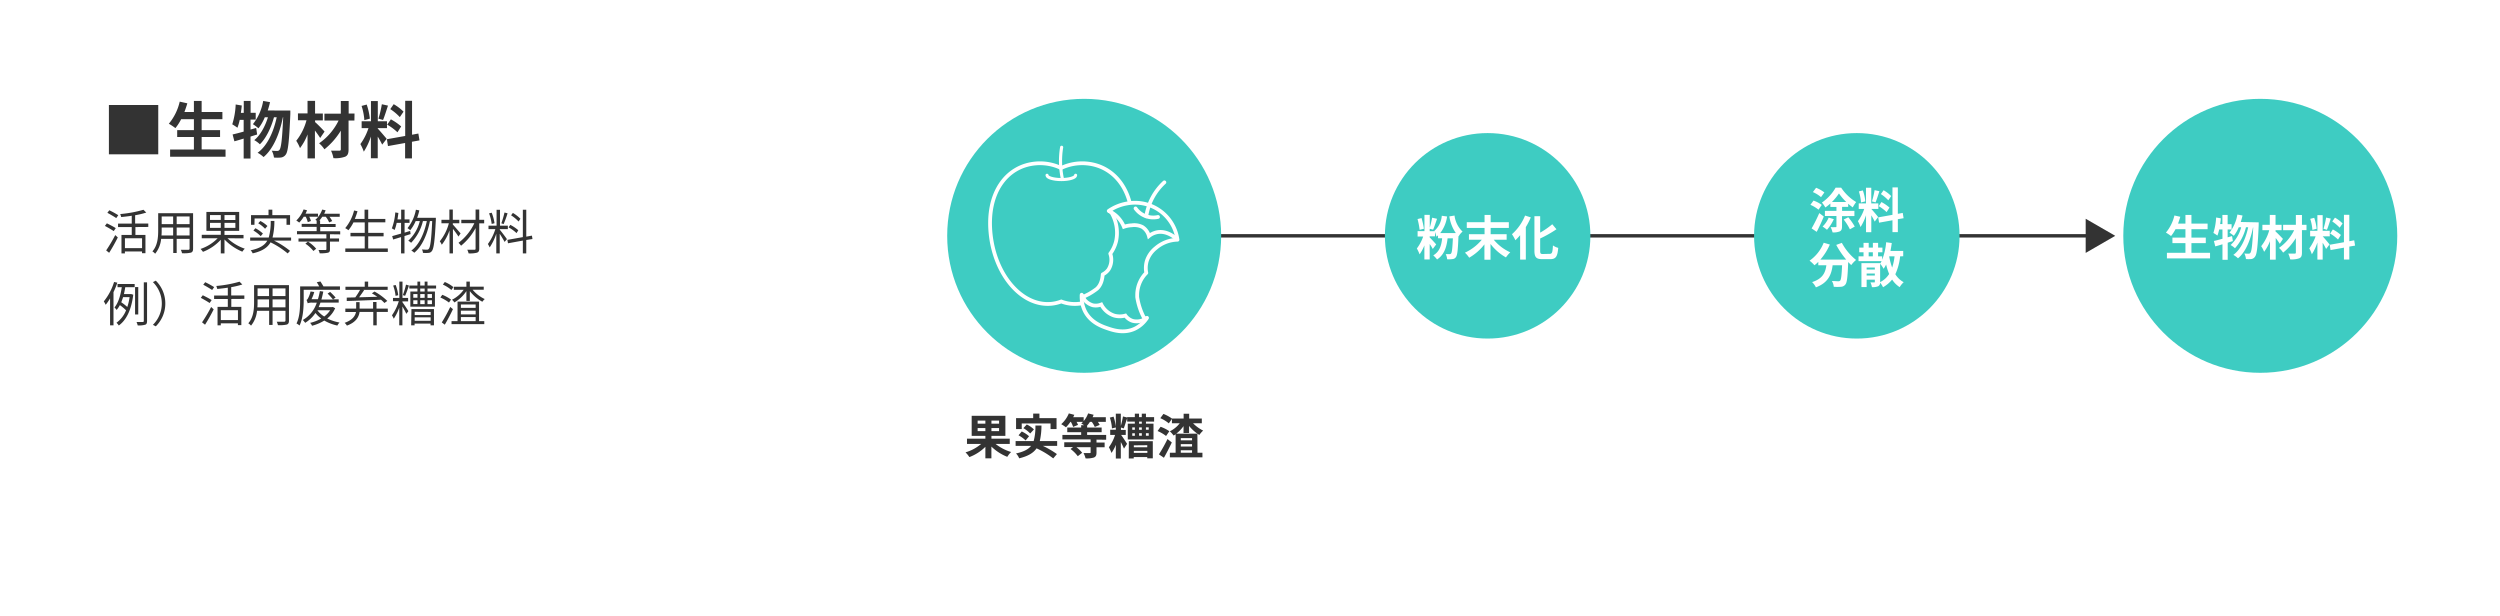 <svg xmlns="http://www.w3.org/2000/svg" viewBox="0 0 730 180"><defs><style>.cls-1{fill:#fff;}.cls-2{fill:#333;}.cls-3,.cls-5,.cls-6,.cls-8,.cls-9{fill:none;}.cls-3{stroke:#333;}.cls-3,.cls-5,.cls-8{stroke-miterlimit:10;}.cls-4,.cls-7{fill:#3eccc2;}.cls-5,.cls-6,.cls-7,.cls-8,.cls-9{stroke:#fff;}.cls-5{stroke-width:1.1px;}.cls-6,.cls-7,.cls-9{stroke-linecap:round;stroke-linejoin:round;}.cls-6{stroke-width:0.91px;}.cls-7,.cls-8,.cls-9{stroke-width:1.1px;}</style></defs><g id="レイヤー_4" data-name="レイヤー 4"><rect class="cls-1" width="730" height="180"/><path class="cls-2" d="M33.21,67.48c-.58-.39-1.72-1.07-2.58-1.51l.58-.76c.81.41,2,1,2.59,1.41ZM31,73.12a42.91,42.91,0,0,0,2.65-4.48l.75.69c-.73,1.47-1.71,3.21-2.53,4.49Zm2.94-9.44c-.58-.4-1.74-1.08-2.59-1.54l.57-.74a26.4,26.4,0,0,1,2.62,1.44Zm5.6,2.62v2.3h2.93v5.34h-1v-.52h-5V74h-1V68.6h3V66.3h-4v-1h4V63c-1,.16-2.09.28-3.08.38a6.92,6.92,0,0,0-.28-.88,34.36,34.36,0,0,0,6.78-1.25l.82.82a23.58,23.58,0,0,1-3.25.78v2.42h3.84v1Zm1.94,3.27h-5v2.88h5Z"/><path class="cls-2" d="M56.38,72.61c0,.67-.18,1-.63,1.16a9.16,9.16,0,0,1-2.6.17,4,4,0,0,0-.35-1c1,0,1.93,0,2.18,0s.38-.1.38-.37V69.75H51.59v4.13h-1V69.75H47.05a8,8,0,0,1-1.75,4.34,3.32,3.32,0,0,0-.8-.69c1.55-1.73,1.69-4.2,1.69-6.15v-5H56.38Zm-5.82-3.86V66.43H47.21v.82c0,.47,0,1-.06,1.5Zm-3.35-5.54v2.24h3.35V63.21Zm8.15,0H51.59v2.24h3.77Zm0,5.54V66.43H51.59v2.32Z"/><path class="cls-2" d="M66.42,69.57a14,14,0,0,0,5.06,3.05,4.89,4.89,0,0,0-.72.87,15.47,15.47,0,0,1-5.21-3.56V74H64.47V70a13.78,13.78,0,0,1-5.21,3.54,4.93,4.93,0,0,0-.7-.85,12.64,12.64,0,0,0,5-3.12H58.91v-1h5.56V67.42h-4.2V61.89h9.57v5.53H65.55V68.6h5.56v1Zm-5.1-5.34h3.15V62.8H61.32Zm3.15,2.3V65.08H61.32v1.45Zm4.26-3.73H65.55v1.43h3.18Zm0,2.28H65.55v1.45h3.18Z"/><path class="cls-2" d="M85,70.25H80a24.62,24.62,0,0,1,4.69,3L84,74a24.53,24.53,0,0,0-5-3.24c-.86,1.51-2.39,2.58-5.22,3.22a2.88,2.88,0,0,0-.59-.89c2.66-.56,4.09-1.47,4.86-2.82h-5v-.91h5.42a17.21,17.21,0,0,0,.58-4.84h1.07a20.21,20.21,0,0,1-.54,4.84H85Zm-10.7-4.61h-1V62.81h5.11V61.22h1.11v1.59h5.18v2.83H83.66V63.79H74.34Zm.28,1a10.26,10.26,0,0,1,2.19,1.55l-.64.78A10.15,10.15,0,0,0,74,67.32Zm2.82.16a9.44,9.44,0,0,0-2-1.61l.63-.66A8.63,8.63,0,0,1,78.09,66Z"/><path class="cls-2" d="M88.69,63.28A8.76,8.76,0,0,1,87.37,65a6.11,6.11,0,0,0-.85-.6,9.14,9.14,0,0,0,2.13-3.25l1,.25a8.62,8.62,0,0,1-.44,1h3.65v.89H90.3a5.44,5.44,0,0,1,.49,1.24l-.91.34a9.38,9.38,0,0,0-.6-1.58Zm7.66,5.12v1.24H99v.91H96.35v2.24c0,.61-.14.88-.61,1a9.33,9.33,0,0,1-2.4.17A3.27,3.27,0,0,0,93,73c1,0,1.78,0,2,0s.31-.06.31-.26V70.55H87.16v-.91H95.3V68.4H86.72v-.91h5.74V66.25H88.09v-.89h4.37v-.94l-.38-.23a7.19,7.19,0,0,0,2-3l1,.22a8.24,8.24,0,0,1-.42,1H99.2v.89h-3A7.05,7.05,0,0,1,97,64.55l-.89.39a6.58,6.58,0,0,0-1-1.66h-1a9,9,0,0,1-.86,1.12h.22v1H98v.89H93.51v1.24h5.83v.91Zm-6.43,2.16a9.83,9.83,0,0,1,2.4,2.07l-.8.66a10.35,10.35,0,0,0-2.35-2.14Z"/><path class="cls-2" d="M113.24,72.56v1H100.83v-1h5.67V69h-4.16V68h4.16V64.94h-3.29a11.89,11.89,0,0,1-1.47,2.29,6.12,6.12,0,0,0-.94-.62,12.82,12.82,0,0,0,2.59-5.15l1,.22a19.7,19.7,0,0,1-.78,2.24h2.84V61.23h1.07v2.69h5v1h-5V68h4.49v1h-4.49v3.56Z"/><path class="cls-2" d="M118.11,68.92V74h-1V69.23l-2.31.71-.28-1c.71-.2,1.61-.44,2.59-.74V65.08h-1.28a10.75,10.75,0,0,1-.61,2.08,5.25,5.25,0,0,0-.8-.47,16.48,16.48,0,0,0,1-4.66l.91.15c-.07.63-.17,1.28-.27,1.89h1.08V61.23h1v2.84h1.44v1h-1.44v2.86l1.62-.5.14.92Zm9.16-5.35s0,.39,0,.52c-.31,6.34-.61,8.52-1.17,9.22a1.22,1.22,0,0,1-1,.53,9.38,9.38,0,0,1-1.6,0,2.21,2.21,0,0,0-.29-1c.63.05,1.19.07,1.47.07a.61.61,0,0,0,.52-.24c.45-.49.75-2.57,1-8.11h-.67c-.7,3.67-2.24,7.39-4.57,9.24a3.36,3.36,0,0,0-.86-.63c2.29-1.65,3.81-5.1,4.53-8.61h-1.14a13.6,13.6,0,0,1-3.45,6.34,3.28,3.28,0,0,0-.83-.6,11.76,11.76,0,0,0,3.38-5.74h-1.21a11.71,11.71,0,0,1-1.59,2.66,7,7,0,0,0-.8-.6,12,12,0,0,0,2.45-5.38l1,.19a15,15,0,0,1-.63,2.16h5.47Z"/><path class="cls-2" d="M133.87,69.08c-.31-.51-1-1.49-1.61-2.25V74h-1V67.27A14.62,14.62,0,0,1,129,71.46a4.6,4.6,0,0,0-.58-1,14,14,0,0,0,2.65-5.27H128.9v-1h2.32v-3h1v3h1.9v1h-1.9v.36c.52.56,1.92,2.2,2.27,2.61Zm7.51-3.86h-1.44v7.37c0,.72-.19,1-.65,1.19a8.15,8.15,0,0,1-2.46.21,5,5,0,0,0-.38-1.06c.91,0,1.8,0,2.07,0s.35-.08.35-.33v-6a17,17,0,0,1-4.24,5.15,5,5,0,0,0-.75-.84,15.44,15.44,0,0,0,4.63-5.73H134.7v-1h4.17v-3h1.07v3h1.44Z"/><path class="cls-2" d="M145.92,67.07c.4.44,1.8,2.29,2.1,2.76l-.68.81c-.25-.51-.91-1.59-1.42-2.38V74h-1V68.25a16.12,16.12,0,0,1-1.94,4,6.87,6.87,0,0,0-.52-1,14.62,14.62,0,0,0,2.18-4.35h-2v-1H145V61.27h1V65.9h2.29v1h-2.29Zm-2.35-1.68a13.22,13.22,0,0,0-.76-3.09l.76-.19a12.85,12.85,0,0,1,.83,3.07Zm4.64-3.11a28.74,28.74,0,0,1-1.15,3.15l-.67-.22a26.33,26.33,0,0,0,.92-3.15Zm5.46,7.79V74h-1V70.25l-4.34.79-.17-1,4.51-.8v-8h1v7.86l1.65-.3.16,1Zm-2.84-2a11.12,11.12,0,0,0-2.32-1.68l.49-.73a11.06,11.06,0,0,1,2.34,1.57Zm.6-3.39a11.74,11.74,0,0,0-2.2-1.81l.53-.7a10.77,10.77,0,0,1,2.2,1.71Z"/><path class="cls-2" d="M34.26,82.54a22.92,22.92,0,0,1-1.12,2.77V95h-1V87.12A14.5,14.5,0,0,1,30.86,89a7.56,7.56,0,0,0-.55-1,16.68,16.68,0,0,0,3-5.66Zm.06.39h5v.94H36.58c-.11.64-.23,1.3-.39,2h1.93l.19,0,.6.18c-.55,4.52-2.09,7.49-4.23,9a3.07,3.07,0,0,0-.67-.8,8.34,8.34,0,0,0,2.8-3.64A13.41,13.41,0,0,0,35,89.09a7.86,7.86,0,0,1-.94,1.41,4.78,4.78,0,0,0-.63-.72c1.23-1.47,1.83-3.88,2.13-5.91H34.32Zm1.62,3.83c-.15.51-.34,1-.53,1.51a13.6,13.6,0,0,1,1.76,1.37,15.06,15.06,0,0,0,.67-2.88Zm4.43,5.07h-.93v-8h.93Zm2.57-9.39V93.7c0,.65-.14,1-.56,1.12a6.49,6.49,0,0,1-2.18.2,4.15,4.15,0,0,0-.34-1c.84,0,1.59,0,1.81,0s.32-.09.32-.33V82.44Z"/><path class="cls-2" d="M48.27,88.62a9.31,9.31,0,0,1-2.78,6.67l-.84-.44a8.78,8.78,0,0,0,0-12.47l.84-.43A9.31,9.31,0,0,1,48.27,88.62Z"/><path class="cls-2" d="M61.21,88.48c-.58-.39-1.72-1.07-2.58-1.51l.58-.76c.81.41,2,1,2.59,1.41ZM59,94.12a42.91,42.91,0,0,0,2.65-4.48l.75.69c-.73,1.47-1.71,3.21-2.53,4.49Zm2.94-9.44c-.58-.4-1.74-1.08-2.59-1.54l.57-.74a26.4,26.4,0,0,1,2.62,1.44Zm5.6,2.62v2.3h2.93v5.34h-1v-.52h-5V95h-.95V89.6h3V87.3h-4v-1h4V84c-1,.16-2.09.28-3.08.38a6.92,6.92,0,0,0-.28-.88,34.36,34.36,0,0,0,6.78-1.25l.82.82a23.58,23.58,0,0,1-3.25.78v2.42h3.84v1Zm1.94,3.27h-5v2.88h5Z"/><path class="cls-2" d="M84.38,93.61c0,.67-.18,1-.63,1.16a9.16,9.16,0,0,1-2.6.17,4,4,0,0,0-.35-1c1,0,1.93,0,2.18,0s.38-.1.38-.37V90.75H79.59v4.13h-1V90.75H75.05a8,8,0,0,1-1.75,4.34,3.32,3.32,0,0,0-.8-.69c1.55-1.73,1.69-4.2,1.69-6.15v-5H84.38Zm-5.82-3.86V87.43H75.21v.82c0,.47,0,1-.06,1.5Zm-3.35-5.54v2.24h3.35V84.21Zm8.15,0H79.59v2.24h3.77Zm0,5.54V87.43H79.59v2.32Z"/><path class="cls-2" d="M99.27,83.63v1H88.68v2.92c0,2.15-.17,5.36-1.21,7.5a4.48,4.48,0,0,0-.89-.6c1-2,1.06-4.89,1.06-6.9V83.63H93.2c-.2-.39-.46-.85-.7-1.22l1.07-.22c.27.43.63,1,.88,1.44ZM97.87,90a7.9,7.9,0,0,1-2.32,3,13.89,13.89,0,0,0,3.59,1.18,3.63,3.63,0,0,0-.63.88,12.9,12.9,0,0,1-3.82-1.46,12.63,12.63,0,0,1-3.58,1.52,2.48,2.48,0,0,0-.56-.84A11.88,11.88,0,0,0,93.8,93a7.86,7.86,0,0,1-1.69-1.61,9.85,9.85,0,0,1-3,2.88,5.73,5.73,0,0,0-.69-.83,9.06,9.06,0,0,0,4.08-5.06H91.28a3.22,3.22,0,0,0-1.43.18,7.44,7.44,0,0,0-.35-1c.17,0,.31-.21.44-.45a7.92,7.92,0,0,0,.74-2l1.08.15a10.55,10.55,0,0,1-.8,2.1h1.88A21.18,21.18,0,0,0,93.4,85l1,.14c-.16.83-.34,1.6-.55,2.32h3.39c-.37-.44-1-1.19-1.58-1.73l.74-.49A22.08,22.08,0,0,1,98,86.88l-.76.53h1.66v.94H93.58c-.17.46-.35.91-.53,1.33H97l.19-.05Zm-5.2.59a7.18,7.18,0,0,0,2,1.83,6.86,6.86,0,0,0,1.74-1.83Z"/><path class="cls-2" d="M113.25,91.08H110V95h-1V91.08h-4c-.22,1.46-1,3-3.7,4a3.18,3.18,0,0,0-.67-.81c2.33-.84,3.08-2,3.32-3.16h-3.11v-1H104V88.23h1v1.89h3.94V88.18h1v1.94h3.29Zm-12-4.18,2.49-.06a21,21,0,0,0,1.4-2.2h-4.27v-.92h5.63v-1.5h1v1.5h5.7v.92h-7.1l.22.08c-.45.69-1,1.45-1.46,2.09l5.31-.15a17.4,17.4,0,0,0-1.58-1l.77-.53a17.08,17.08,0,0,1,3.73,2.74l-.84.6a9.41,9.41,0,0,0-1-.95c-3.63.16-7.47.3-10,.37Z"/><path class="cls-2" d="M117.5,88.23c.37.49,1.52,2.21,1.74,2.63l-.59.78a23.12,23.12,0,0,0-1.15-2.15V95h-.92V89.84a14.49,14.49,0,0,1-1.6,3.23,6.65,6.65,0,0,0-.53-1,14.49,14.49,0,0,0,2-4.12h-1.7V87h1.86V82.23h.92V87h1.64v1H117.5Zm-2-1.84a11.57,11.57,0,0,0-.7-3l.73-.18a11.86,11.86,0,0,1,.75,3Zm2.13-.21a22,22,0,0,0,.92-3.07l.86.26c-.34,1-.77,2.26-1.12,3Zm7.2-1.93v.87H127v4.42h-7.18V85.12h2.07v-.87h-2.37v-.87h2.37V82.23h.81v1.15H124V82.23h.83v1.15h2.51v.87Zm-4.69,6h6.58V95h-1V94.5h-4.66V95h-1Zm.54-3.32h1.22V85.86h-1.22Zm0,1.85h1.22V87.67h-1.22Zm.41,2.27V92h4.66v-.92Zm4.66,2.62v-1h-4.66v1ZM124,84.25h-1.29v.87H124Zm0,2.7V85.86h-1.29V87Zm-1.29.72V88.8H124V87.67Zm2.12-1.81V87h1.3V85.86Zm1.3,1.81h-1.3V88.8h1.3Z"/><path class="cls-2" d="M131.1,88.34a11.8,11.8,0,0,0-2.52-1.47l.57-.79a11.91,11.91,0,0,1,2.55,1.39Zm1.16,1.93c-.69,1.49-1.61,3.24-2.38,4.54l-.88-.66a45,45,0,0,0,2.47-4.52Zm-.46-5.6a10.38,10.38,0,0,0-2.48-1.57l.56-.76a10.18,10.18,0,0,1,2.52,1.5Zm8.08,9.1h1.53v.87h-9.56v-.87h1.75V88.06h6.28ZM138,84.6a10.29,10.29,0,0,0,3.54,2.72,6.59,6.59,0,0,0-.7.79A11.62,11.62,0,0,1,137.19,85v2.87h-1V85a10.56,10.56,0,0,1-3.52,3.32,3.07,3.07,0,0,0-.69-.79,9.47,9.47,0,0,0,3.41-2.91h-2.86v-.9h3.66V82.22h1V83.7h4.06v.9Zm-3.42,4.3v1h4.31v-1Zm4.31,1.81h-4.31v1.1h4.31Zm-4.31,3.06h4.31V92.58h-4.31Z"/><path class="cls-2" d="M46.21,30.66v14.4H31.8V30.66Z"/><path class="cls-2" d="M65.86,43.66v2.1H49.67v-2.1h6.95V40H51.74V38h4.88V34.8H52.9a14.33,14.33,0,0,1-1.68,2.61,17.31,17.31,0,0,0-1.92-1.28,15.5,15.5,0,0,0,3.18-6.45l2.22.49c-.25.87-.54,1.71-.85,2.54h2.77V29.47h2.26v3.24h6.06V34.8H58.88V38h5.38V40H58.88v3.62Z"/><path class="cls-2" d="M75.09,39.28c-.65.18-1.28.4-1.94.6v6.41h-2V40.47c-1,.29-1.88.58-2.71.79l-.52-2c.9-.2,2-.49,3.23-.83V35H70a15.29,15.29,0,0,1-.67,2.3,17.94,17.94,0,0,0-1.51-1,22.28,22.28,0,0,0,1-5.79l1.78.3c-.07.72-.16,1.43-.27,2.15h.85V29.47h2v3.46h1.49v2H73.15v2.9l1.65-.47Zm9.69-7s0,.72,0,1c-.34,8-.66,11-1.35,11.87A2,2,0,0,1,82,46a10.09,10.09,0,0,1-2,0A6,6,0,0,0,79.36,44a15,15,0,0,0,1.6.07.76.76,0,0,0,.67-.34c.45-.58.77-3,1.06-9.49H82.6c-.88,4.54-2.74,9.22-5.64,11.62a7.9,7.9,0,0,0-1.74-1.25c2.88-2.07,4.68-6.15,5.58-10.37H80c-.79,2.94-2.3,6.16-4.12,7.89a7.58,7.58,0,0,0-1.64-1.21c1.78-1.4,3.19-4.07,4-6.68h-.92a13.61,13.61,0,0,1-1.85,3.23,11.58,11.58,0,0,0-1.62-1.21,14.93,14.93,0,0,0,3-6.79l2,.36c-.18.83-.42,1.64-.67,2.43Z"/><path class="cls-2" d="M93.49,40.29c-.36-.58-.94-1.4-1.53-2.18v8.14H89.8v-7a15.68,15.68,0,0,1-2.2,4,10.82,10.82,0,0,0-1.1-2.14,16.3,16.3,0,0,0,3-6H87v-2H89.8V29.45H92v3.71h2.27v2H92v.49c.72.59,2.37,2.32,2.77,2.77Zm10-5.1h-1.71v8.43c0,1.24-.27,1.8-1,2.14a8.47,8.47,0,0,1-3.42.42A8.44,8.44,0,0,0,96.66,44c1,0,2.1,0,2.41,0s.45-.1.45-.43V38.15a20.82,20.82,0,0,1-4.79,5.45,8.27,8.27,0,0,0-1.55-1.76,17.27,17.27,0,0,0,5.69-6.65H94.73v-2h4.79V29.49h2.29v3.67h1.71Z"/><path class="cls-2" d="M111.6,42.23a25.66,25.66,0,0,0-1.3-2.34v6.32h-2V39.86a18.88,18.88,0,0,1-2.07,4.43,13.22,13.22,0,0,0-1-2.22,16.7,16.7,0,0,0,2.37-4.66H105.6v-2h2.72V29.52h2v5.89H113v2H110.3v.13c.52.52,2.23,2.53,2.61,3Zm-5.21-7.16a17.16,17.16,0,0,0-.81-4.14l1.5-.4a19.18,19.18,0,0,1,.92,4.12Zm6.9-4.23c-.47,1.44-1,3.15-1.44,4.19l-1.35-.38a30.45,30.45,0,0,0,1-4.21Zm7,10.55v4.86h-2v-4.5l-5,.9-.32-2,5.35-.95V29.43h2v9.91l1.84-.35.33,2Zm-6.15-6.54a16.06,16.06,0,0,1,3,2.07l-1.08,1.71a15.42,15.42,0,0,0-3-2.23Zm2.61-.65a14.76,14.76,0,0,0-2.79-2.34l1-1.44a14.06,14.06,0,0,1,2.87,2.18Z"/><line class="cls-3" x1="344.83" y1="68.86" x2="610.48" y2="68.86"/><polygon class="cls-2" points="609.02 73.85 617.65 68.86 609.02 63.88 609.02 73.85"/><circle class="cls-4" cx="434.39" cy="68.86" r="30"/><path class="cls-1" d="M424.72,62.94a7.77,7.77,0,0,0,2.35,4.69A4.54,4.54,0,0,0,425.94,69l-.07-.07c-.14,4-.33,5.62-.73,6.13a1.29,1.29,0,0,1-1,.59,7.37,7.37,0,0,1-1.57.06,4.32,4.32,0,0,0-.42-1.51,10.83,10.83,0,0,0,1.14,0,.47.47,0,0,0,.44-.21c.23-.29.38-1.43.51-4.4H422.7c-.32,2.9-1.15,4.91-3.08,6.18a7.25,7.25,0,0,0-1.11-1.2c1.7-1,2.38-2.64,2.59-5h-1.2v-.85c-.15.13-.31.26-.49.39a7.11,7.11,0,0,0-.39-1.36v1.25h-1.56v.32c.52.49,1.64,1.74,1.91,2.05l-1,1.33a13.38,13.38,0,0,0-.9-1.45v4.52h-1.55V71.65a12,12,0,0,1-1.4,2.62,11.07,11.07,0,0,0-.8-1.71,12.45,12.45,0,0,0,1.85-3.5h-1.63V67.5h2V62.74h1.55v3.73a23.88,23.88,0,0,0,.69-2.9l1.44.32c-.38,1.09-.8,2.38-1.15,3.17l-1-.26v.7h1.43l-.06-.09A6.52,6.52,0,0,0,421,63l1.55.22a10.08,10.08,0,0,1-2,4.83h4.55a11.4,11.4,0,0,1-1.89-4.86Zm-10.19,4.17a22,22,0,0,0-.61-3.15l1.17-.28a21.79,21.79,0,0,1,.69,3.11Z"/><path class="cls-1" d="M436.18,70A13.5,13.5,0,0,0,441,73.68a8.15,8.15,0,0,0-1.26,1.49,15,15,0,0,1-4.51-3.93v4.6h-1.78V71.36A15.12,15.12,0,0,1,429,75.25a8.19,8.19,0,0,0-1.24-1.47A14,14,0,0,0,432.68,70h-3.75V68.39h4.56V66.55H428.3V64.88h5.19V62.76h1.78v2.12h5.31v1.67h-5.31v1.84h4.67V70Z"/><path class="cls-1" d="M447,63.48a22.32,22.32,0,0,1-1.46,2.83v9.5h-1.66V68.67a16.64,16.64,0,0,1-1.39,1.48,11.84,11.84,0,0,0-1-1.76,14.49,14.49,0,0,0,3.83-5.45Zm5.56,10.64c.67,0,.79-.48.9-2.46a4.7,4.7,0,0,0,1.54.72c-.2,2.41-.63,3.29-2.28,3.29h-2.4c-1.76,0-2.27-.56-2.27-2.53v-10h1.68v4.79a23.57,23.57,0,0,0,3.53-2.45l1.23,1.46a34.05,34.05,0,0,1-4.76,2.7v3.53c0,.83.1,1,.77,1Z"/><circle class="cls-4" cx="542.19" cy="68.86" r="30"/><path class="cls-1" d="M531,61.23a9.7,9.7,0,0,0-2.36-1.42l.9-1.24a8.74,8.74,0,0,1,2.42,1.27Zm1.55,2c-.62,1.5-1.36,3.11-2.07,4.47l-1.49-1a44.28,44.28,0,0,0,2.24-4.48Zm-.81-5.67a9.14,9.14,0,0,0-2.38-1.47l.94-1.26a9.94,9.94,0,0,1,2.42,1.36Zm6.13,5.56v3c0,.77-.15,1.19-.64,1.44a4.81,4.81,0,0,1-2.13.3,6,6,0,0,0-.56-1.54,13.76,13.76,0,0,0,1.43,0c.21,0,.27,0,.27-.24v-3h-3.37V61.58h3.37V60.42h-1.77v-1A12.83,12.83,0,0,1,533,60.58a9.15,9.15,0,0,0-1-1.44,13.11,13.11,0,0,0,4-4.34h1.62A13.83,13.83,0,0,0,542,59a11.28,11.28,0,0,0-1,1.56,16.86,16.86,0,0,1-1.33-1.07v.92h-1.78v1.16h3.6v1.51Zm-2.39.87a12.8,12.8,0,0,1-2,3.11,12.25,12.25,0,0,0-1.29-.95,7.7,7.7,0,0,0,1.78-2.61Zm3.63-5a16.82,16.82,0,0,1-2.13-2.5,17.38,17.38,0,0,1-2.06,2.5Zm.59,4.45a17.53,17.53,0,0,1,1.89,2.72l-1.42.8a16.27,16.27,0,0,0-1.81-2.85Z"/><path class="cls-1" d="M547.42,64.7a19.38,19.38,0,0,0-1-1.82V67.8h-1.54V62.85a14.61,14.61,0,0,1-1.61,3.45,9.78,9.78,0,0,0-.76-1.72A13,13,0,0,0,544.35,61h-1.6V59.39h2.12V54.81h1.54v4.58h2.07V61h-2.07V61c.4.41,1.74,2,2,2.37Zm-4-5.57a14.12,14.12,0,0,0-.63-3.23l1.16-.3a13.71,13.71,0,0,1,.72,3.2Zm5.36-3.3c-.36,1.13-.77,2.46-1.12,3.27l-1.05-.3a22.3,22.3,0,0,0,.77-3.27ZM554.17,64v3.79H552.6V64.32l-3.91.7-.25-1.55,4.16-.74v-8h1.57v7.71l1.43-.27.25,1.55ZM549.38,59a12,12,0,0,1,2.35,1.61l-.84,1.33a11.88,11.88,0,0,0-2.3-1.74Zm2-.51a11.43,11.43,0,0,0-2.17-1.82l.8-1.12a10.25,10.25,0,0,1,2.22,1.7Z"/><path class="cls-1" d="M537.82,70.91a16.09,16.09,0,0,0,4.16,5,7.77,7.77,0,0,0-1.42,1.5c-.29-.27-.59-.58-.89-.9v.1c-.16,4.23-.33,5.88-.82,6.47a1.69,1.69,0,0,1-1.27.66,13.87,13.87,0,0,1-2.12,0,4,4,0,0,0-.54-1.68c.77,0,1.5.07,1.84.07a.66.66,0,0,0,.57-.2c.28-.29.43-1.54.56-4.47h-2.76c-.35,2.69-1.26,5.09-4.89,6.45a5.34,5.34,0,0,0-1.11-1.54c3.17-1,3.9-2.86,4.17-4.91h-2.36v-1a10.32,10.32,0,0,1-1.12,1,10.09,10.09,0,0,0-1.43-1.34,11.63,11.63,0,0,0,4.13-5.24l1.79.52a16.53,16.53,0,0,1-2.77,4.41h7.56a24.14,24.14,0,0,1-2.92-4.3Z"/><path class="cls-1" d="M554.84,74.85a16.59,16.59,0,0,1-1.4,5.22,6.41,6.41,0,0,0,2.44,2.33,6.15,6.15,0,0,0-1.17,1.45,7.43,7.43,0,0,1-2.21-2.22,9.12,9.12,0,0,1-2.65,2.24,7.19,7.19,0,0,0-.86-1.35,1.09,1.09,0,0,1-.56,1.07,4.19,4.19,0,0,1-1.83.25,4.77,4.77,0,0,0-.44-1.37c.44,0,.92,0,1.08,0s.21,0,.21-.18v-.62h-2.39v2.16h-1.52v-7H549V77c.15-.23.29-.49.43-.74h-6.74V74.85h1.46V73.67h-1.25V72.3h1.25V70.92h1.51V72.3h1.22V70.92h1.53V72.3h1.26v1.37H548.4v1.18h1.19v1a18.37,18.37,0,0,0,1.17-5.11l1.64.22c-.11.78-.23,1.57-.39,2.32h3.73v1.55Zm-9.78,3.27v.58h2.39v-.58Zm2.39,2.34v-.58h-2.39v.58Zm-1.8-5.61h1.22V73.67h-1.22ZM549,82.38A6.56,6.56,0,0,0,551.63,80a17.38,17.38,0,0,1-.88-2.75,9.4,9.4,0,0,1-.73,1.24A9.45,9.45,0,0,0,549,77v5.34Zm2.64-7.53h0a19.51,19.51,0,0,0,.87,3.29,15.69,15.69,0,0,0,.7-3.3Z"/><circle class="cls-4" cx="660" cy="68.86" r="40"/><path class="cls-1" d="M645.33,73.81v1.64H632.74V73.81h5.41V71h-3.8V69.38h3.8V66.92h-2.9a12.05,12.05,0,0,1-1.3,2,14,14,0,0,0-1.5-1,12.1,12.1,0,0,0,2.48-5l1.72.38c-.2.67-.42,1.33-.66,2h2.16V62.77h1.75v2.52h4.72v1.63H639.9v2.46h4.19V71H639.9v2.82Z"/><path class="cls-1" d="M652,70.4c-.5.14-1,.31-1.51.47v5h-1.53V71.33c-.75.22-1.45.45-2.1.61l-.4-1.58c.7-.15,1.55-.38,2.5-.64V67H648a12.71,12.71,0,0,1-.51,1.79,13.36,13.36,0,0,0-1.18-.77,17.74,17.74,0,0,0,.8-4.51l1.38.24c-.05.56-.12,1.11-.21,1.67h.66V62.77h1.53v2.69h1.16V67h-1.16V69.3l1.29-.37Zm7.54-5.47s0,.56,0,.75c-.26,6.25-.52,8.53-1.05,9.23a1.53,1.53,0,0,1-1.09.73,7.85,7.85,0,0,1-1.58,0,4.67,4.67,0,0,0-.47-1.62,10.65,10.65,0,0,0,1.25.06.59.59,0,0,0,.52-.27c.35-.45.6-2.35.82-7.38h-.07c-.68,3.53-2.12,7.17-4.38,9a6,6,0,0,0-1.36-1c2.24-1.62,3.64-4.79,4.34-8.07h-.65a14.23,14.23,0,0,1-3.21,6.13,6,6,0,0,0-1.28-.94,10.84,10.84,0,0,0,3.1-5.19h-.72a10.13,10.13,0,0,1-1.44,2.5,10,10,0,0,0-1.26-.93,11.6,11.6,0,0,0,2.3-5.28l1.51.28c-.14.64-.32,1.27-.52,1.89Z"/><path class="cls-1" d="M665.7,71.19c-.28-.45-.73-1.09-1.19-1.7v6.34h-1.68V70.4a12.46,12.46,0,0,1-1.71,3.14,8.12,8.12,0,0,0-.85-1.66,13,13,0,0,0,2.35-4.66h-2V65.64h2.16V62.76h1.68v2.88h1.77v1.58h-1.77v.38c.56.46,1.85,1.81,2.16,2.16Zm7.8-4h-1.33v6.56c0,1-.21,1.4-.78,1.67a6.63,6.63,0,0,1-2.66.32,6.64,6.64,0,0,0-.56-1.68c.77,0,1.64,0,1.87,0s.35-.09.35-.34V69.52a16.34,16.34,0,0,1-3.72,4.25,6.28,6.28,0,0,0-1.21-1.38,13.46,13.46,0,0,0,4.43-5.17h-3.22V65.64h3.72V62.78h1.78v2.86h1.33Z"/><path class="cls-1" d="M679.22,72.7a19,19,0,0,0-1-1.82V75.8h-1.54v-5a14.23,14.23,0,0,1-1.62,3.45,9.74,9.74,0,0,0-.75-1.72A13.29,13.29,0,0,0,676.16,69h-1.6V67.39h2.12V62.81h1.54v4.58h2.07V69h-2.07V69c.4.41,1.73,2,2,2.37Zm-4-5.57a14.12,14.12,0,0,0-.63-3.23l1.16-.3a14.19,14.19,0,0,1,.71,3.2Zm5.36-3.3c-.36,1.13-.77,2.46-1.12,3.27l-1-.3a23.66,23.66,0,0,0,.77-3.27ZM686,72v3.79h-1.57V72.32l-3.91.7-.25-1.55,4.16-.74v-8H686v7.71l1.43-.27.25,1.55ZM681.19,67a12,12,0,0,1,2.35,1.61l-.84,1.33a12.19,12.19,0,0,0-2.3-1.74Zm2-.51a11.75,11.75,0,0,0-2.17-1.82l.79-1.12a10.33,10.33,0,0,1,2.23,1.7Z"/><path class="cls-2" d="M290.71,129.63a13.73,13.73,0,0,0,4.54,2.36,6.56,6.56,0,0,0-1.12,1.41,14.22,14.22,0,0,1-4.64-3v3.44h-1.76v-3.37a13.33,13.33,0,0,1-4.67,3,8.44,8.44,0,0,0-1.13-1.38,12.57,12.57,0,0,0,4.58-2.47h-4.15v-1.52h5.37v-.83h-4v-5.86h9.84v5.86h-4.07v.83h5.35v1.52Zm-5.24-5.92h2.26v-.9h-2.26Zm2.26,2.18V125h-2.26v.89Zm4-3.08h-2.23v.9h2.23Zm0,2.19h-2.23v.89h2.23Z"/><path class="cls-2" d="M308.69,130.19H304.5a26.19,26.19,0,0,1,4.12,2.4l-1.08,1.26a24.36,24.36,0,0,0-4.86-2.93c-.92,1.32-2.46,2.28-5.08,2.91a4.3,4.3,0,0,0-.93-1.42c2.27-.49,3.62-1.22,4.41-2.22h-4.52v-1.4h5.27a16,16,0,0,0,.51-4.54h1.77a20.76,20.76,0,0,1-.49,4.54h5.07Zm-10.34-4.9h-1.66V122.1h5v-1.32h1.82v1.32h5v3.19h-1.75v-1.64h-8.42Zm0,.7a8.53,8.53,0,0,1,2.13,1.39l-1,1.23a9.3,9.3,0,0,0-2.07-1.5Zm2.47.59a8.51,8.51,0,0,0-2-1.56l1-1.07a7.64,7.64,0,0,1,2.09,1.44Z"/><path class="cls-2" d="M320.18,128.37v.84h2.37v1.4h-2.37v1.51c0,.83-.17,1.22-.77,1.48a7.1,7.1,0,0,1-2.42.25,7.39,7.39,0,0,0-.6-1.56c.71,0,1.55,0,1.78,0s.29,0,.29-.22v-1.49H314.3a8.83,8.83,0,0,1,1.69,1.63l-1.28,1a9.81,9.81,0,0,0-2.12-2.1l.74-.56h-2.57v-1.4h7.7v-.84h-8.24V127h5.48v-.8h-4.06v-1.37h4.06v-.68h.84c-.29-.18-.6-.38-.81-.49a4.48,4.48,0,0,0,.5-.47h-1.87a6.74,6.74,0,0,1,.42.88l-1.43.59a7.47,7.47,0,0,0-.65-1.47h-.14a12.33,12.33,0,0,1-1.3,1.59,10.14,10.14,0,0,0-1.39-.92,8.5,8.5,0,0,0,2.23-3.15l1.6.42a7.48,7.48,0,0,1-.34.7h3.07v1.13a7,7,0,0,0,1.3-2.25l1.6.4a4.8,4.8,0,0,1-.3.72h3.87v1.36h-2.32a6.6,6.6,0,0,1,.53.88l-1.43.6a8.38,8.38,0,0,0-.87-1.48h-.55a7.16,7.16,0,0,1-.82,1.07v.57h4.24v1.37h-4.24v.8H323v1.41Z"/><path class="cls-2" d="M334.62,123.1v.62h2.2v4.6h-7.51v-4.6h2.06v-.62h-2.23v-1c-.34,1-.73,2.27-1,3l-.82-.26v.7h1.4V127h-1.36c.34.42,1.5,2.21,1.75,2.61L328.2,131c-.19-.49-.56-1.24-.92-1.93v4.82h-1.46v-4a10.9,10.9,0,0,1-1.27,2.37,9.9,9.9,0,0,0-.76-1.66A12.39,12.39,0,0,0,325.6,127h-1.42v-1.51h1.64v-.67l-1.13.28a12.07,12.07,0,0,0-.62-3.16l1.09-.28a13.48,13.48,0,0,1,.66,3v-3.87h1.46v3.56a24.76,24.76,0,0,0,.63-2.75l1.23.32v-.12h2.23v-1h1.23v1h.8v-1h1.22v1H337v1.31Zm-5,5.73h7v5H335v-.37h-3.95v.42H329.6Zm1-3.33h.76v-.71h-.76Zm0,1.75h.76v-.74h-.76Zm.46,2.79v.56H335V130Zm3.95,2.2v-.58h-3.95v.58Zm-1.62-9.14h-.8v.62h.8Zm0,2.4v-.71h-.8v.71Zm-.8,1v.74h.8v-.74Zm2-1.72v.71h.82v-.71Zm.82,1.72h-.82v.74h.82Z"/><path class="cls-2" d="M340.49,127.31a10.67,10.67,0,0,0-2.48-1.45l.89-1.24a10.86,10.86,0,0,1,2.55,1.3Zm1.68,1.89c-.7,1.48-1.52,3.09-2.31,4.47l-1.45-1a44.39,44.39,0,0,0,2.5-4.47Zm7.5,3h1.44v1.34H341.6v-1.34h1.68v-5.4a6.51,6.51,0,0,1-.59.38,7.94,7.94,0,0,0-1.09-1.24,8.34,8.34,0,0,0,2.88-2.34H342.2v-1.26l-.91,1.28a9.65,9.65,0,0,0-2.48-1.51l.91-1.25a11.17,11.17,0,0,1,2.48,1.35h3.42v-1.4h1.62v1.4h3.69v1.39h-2.55a10.76,10.76,0,0,0,2.94,2.13,7.49,7.49,0,0,0-1.11,1.27,11.72,11.72,0,0,1-3-2.63v2.06h-1.62v-2a10,10,0,0,1-2.14,2.21h6.19Zm-4.88-4.26v.64h3.29v-.64Zm3.29,1.75h-3.29v.69h3.29Zm-3.29,2.51h3.29v-.72h-3.29Z"/><circle class="cls-4" cx="316.58" cy="68.86" r="40"/><path class="cls-5" d="M317.39,47.74a14.35,14.35,0,0,0-7.55,1.32,14.39,14.39,0,0,0-7.56-1.32c-8.48.82-14.31,8.71-13,20.72S298.47,89.53,307,88.71a11.28,11.28,0,0,0,2.89-.68,11.18,11.18,0,0,0,2.89.68c8.48.82,16.4-8.25,17.68-20.25S325.87,48.56,317.39,47.74Z"/><path class="cls-6" d="M314.08,51.18c0,.69-1.87,1.25-4.17,1.25s-4.18-.56-4.18-1.25"/><path class="cls-6" d="M310.2,52.12A24.93,24.93,0,0,1,310,43"/><path class="cls-7" d="M332.06,86.74c0-.3,0-.6,0-.6a9.23,9.23,0,0,1,.89-3.94,9,9,0,0,1,1.77-2.51,7.38,7.38,0,0,1,.13-3.42,7.91,7.91,0,0,1,2.68-3.86,10.05,10.05,0,0,1,6.3-2.41A12.55,12.55,0,0,0,329,59.43a13.38,13.38,0,0,0-5.25,2.16,6.76,6.76,0,0,1,.74.39,11.61,11.61,0,0,1,1.4,8.5,10.45,10.45,0,0,1-1.69,3.59,5.34,5.34,0,0,1-.52,4.64A4.61,4.61,0,0,1,322,80.12c-.17,2.38-1,3.55-1.69,4.19a19.73,19.73,0,0,1-2.4,1.58l-1.66.83s.08.21.18.44a6,6,0,0,1-.58-1.1,9.53,9.53,0,0,0,.83,4.55c1.63,3.47,5,4.66,6.56,5.2s4.9,1.74,8.21.13a8.86,8.86,0,0,0,3.48-3.13,3.7,3.7,0,0,1-.64.42A19.22,19.22,0,0,1,332.06,86.74Z"/><path class="cls-8" d="M323.73,61.59A8.59,8.59,0,0,1,326,63.08a8.81,8.81,0,0,1,2.18,3.14,8.17,8.17,0,0,1,2.29-.43,5.24,5.24,0,0,1,3.1.49,4.52,4.52,0,0,1,1.92,2.65,5.44,5.44,0,0,1,2.07-1.05c3.23-.84,6,1.84,6.26,2.12"/><path class="cls-8" d="M315.83,86.06a5,5,0,0,0,3.26,3.08,4.35,4.35,0,0,0,2.48-.22,6.53,6.53,0,0,0,3.77,3.23,6.1,6.1,0,0,0,3.26,0,4.26,4.26,0,0,0,2.11,1.54,4.76,4.76,0,0,0,4.2-.91"/><path class="cls-9" d="M331.58,60.86a6.37,6.37,0,0,0,6.56,2.49"/><path class="cls-9" d="M340,53.24a17,17,0,0,0-3.49,4.5,17.17,17.17,0,0,0-1.8,5.42"/></g></svg>